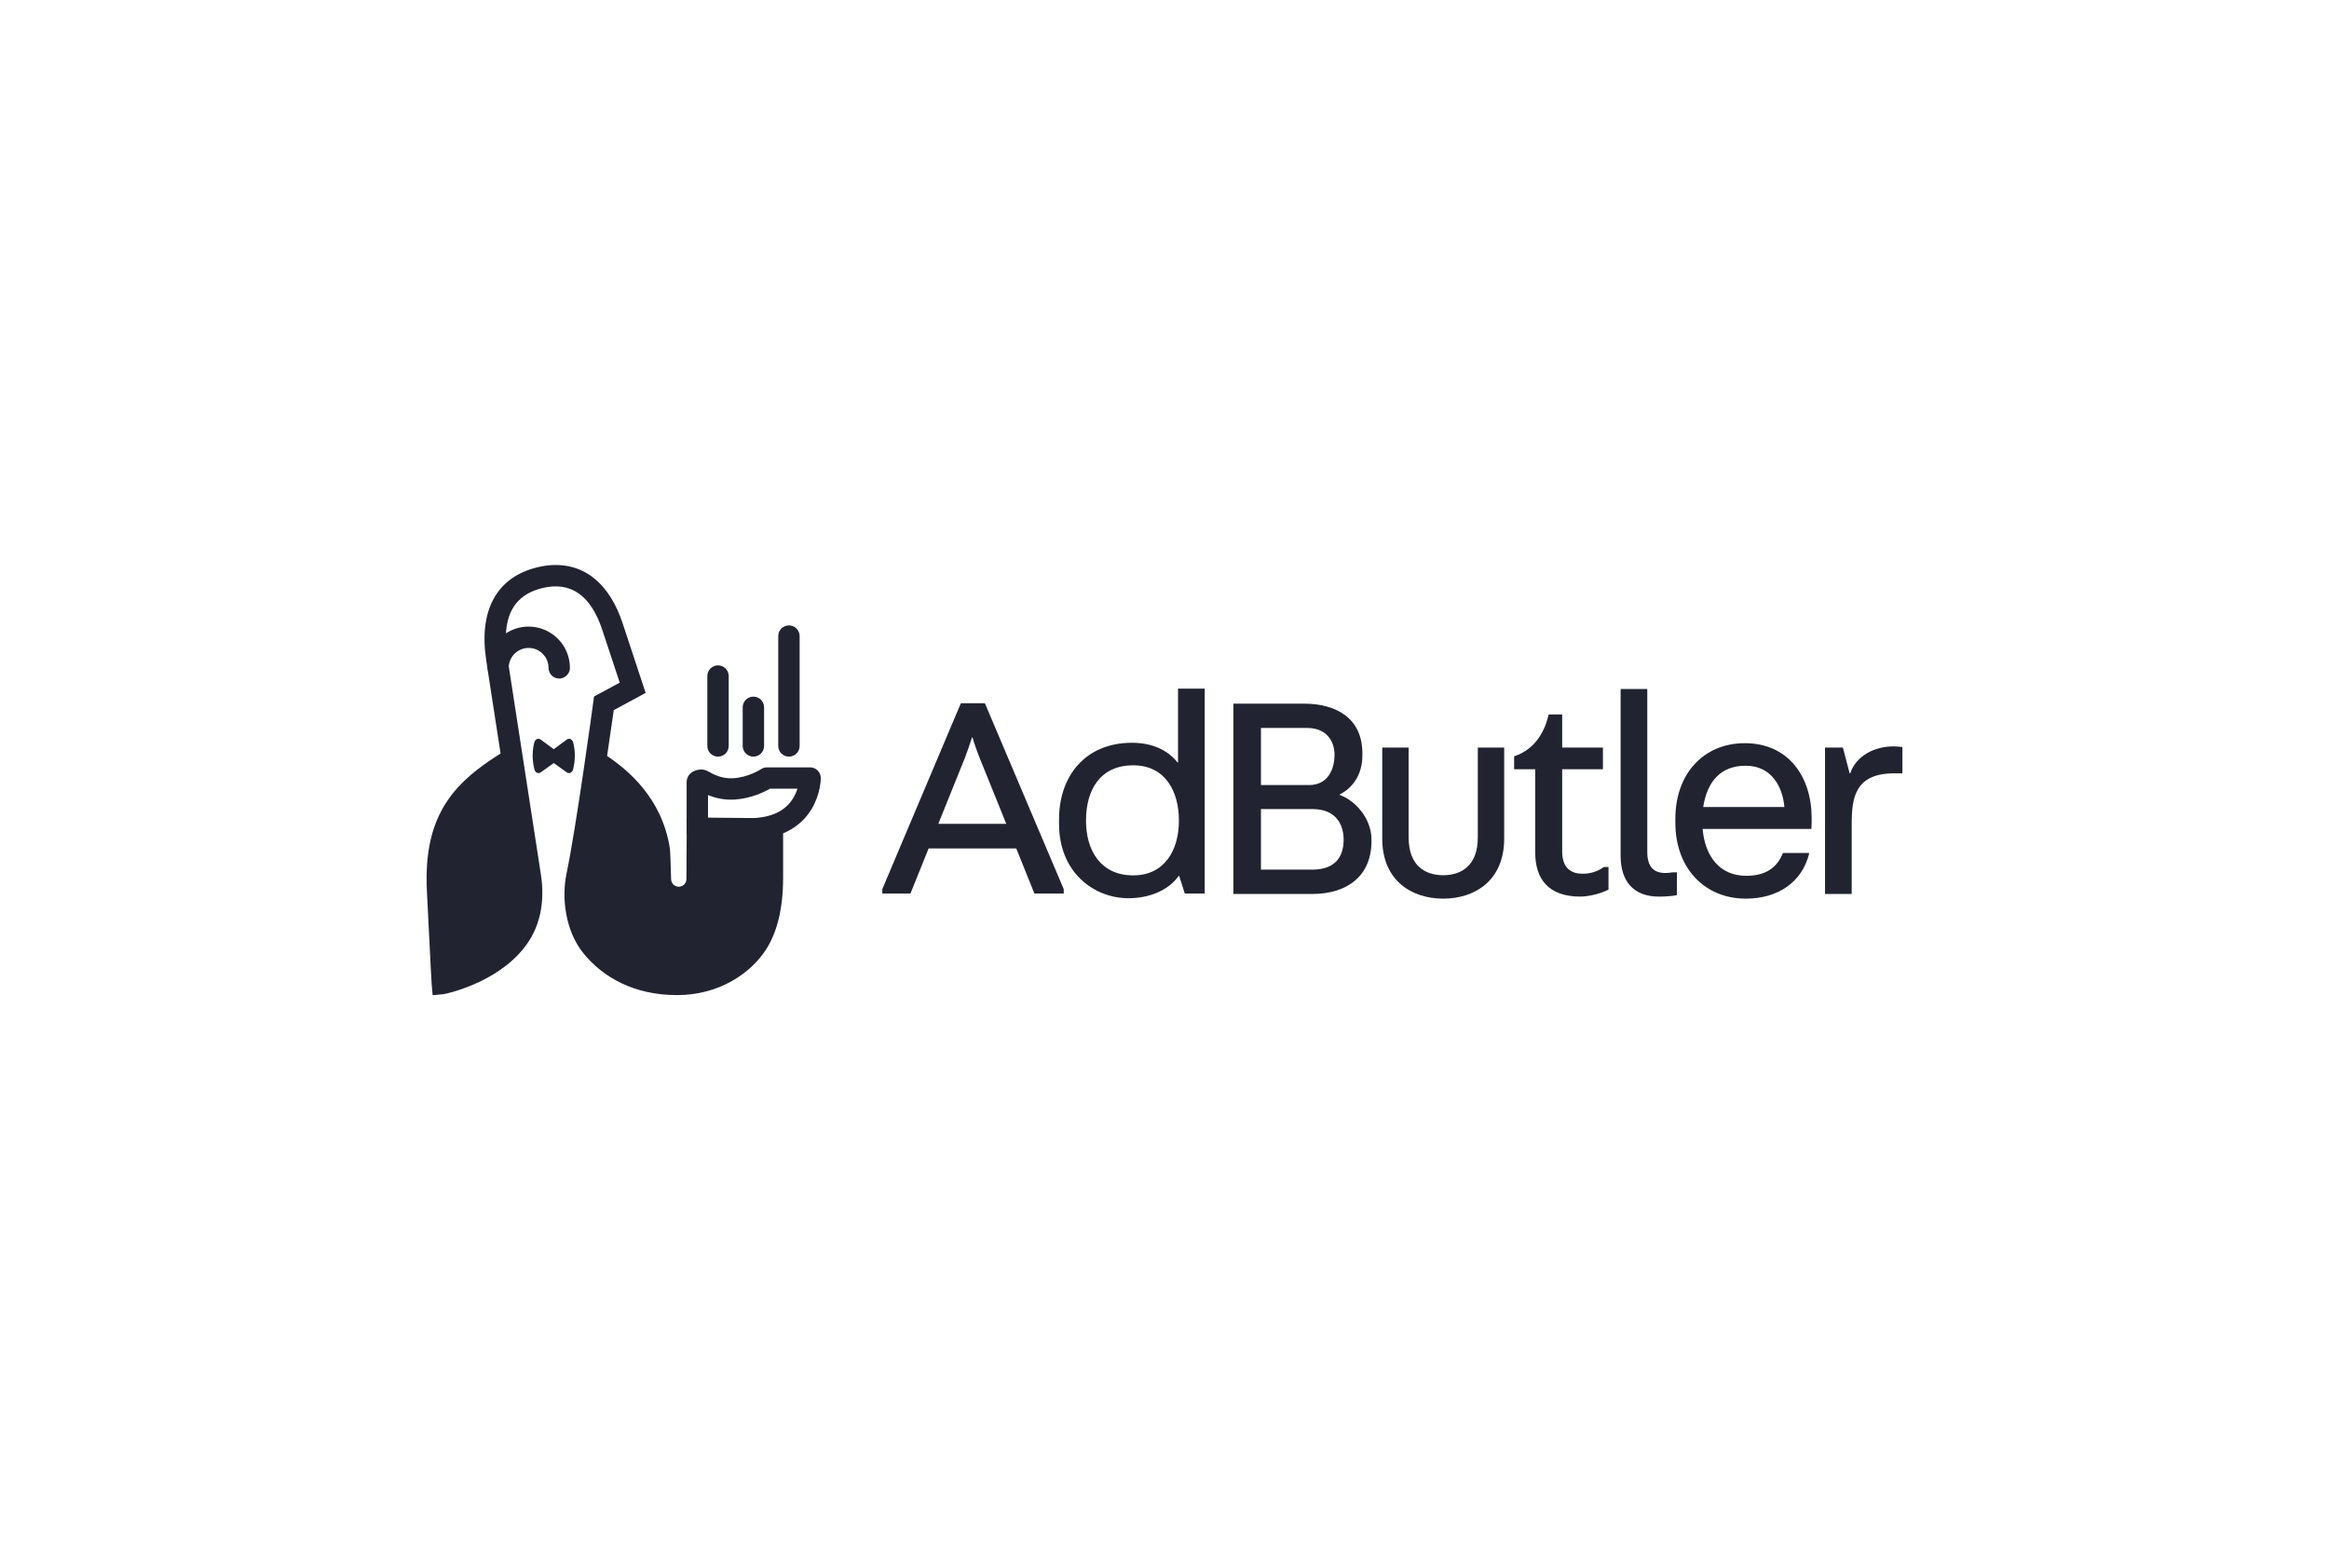 <svg width="202" height="136" viewBox="0 0 202 136" fill="none" xmlns="http://www.w3.org/2000/svg">
<rect width="202" height="136" fill="white"/>
<path fill-rule="evenodd" clip-rule="evenodd" d="M59.566 70.893L59.535 76.242C59.533 76.606 59.239 76.9 58.875 76.902C58.513 76.904 58.215 76.617 58.207 76.255C58.181 75.227 58.13 73.762 58.1 73.571C57.407 69.173 54.43 66.767 52.655 65.559C52.875 64.024 53.144 62.237 53.233 61.588L55.998 60.093L54.004 54.058C53.451 52.384 52.649 51.096 51.622 50.23C50.265 49.088 48.529 48.732 46.6 49.2C43.094 50.053 41.519 52.901 42.165 57.222C42.196 57.424 42.229 57.647 42.266 57.89C42.266 57.899 42.265 57.909 42.265 57.919C42.265 58.024 42.283 58.125 42.316 58.219C42.57 59.889 42.953 62.363 43.417 65.351C42.269 66.073 40.467 67.255 39.182 68.921C37.4 71.23 36.865 73.966 37.028 77.318C37.337 83.709 37.438 85.335 37.442 85.382L37.525 86.309L38.453 86.222C38.64 86.204 43.046 85.292 45.484 82.168C46.816 80.463 47.294 78.321 46.908 75.802C46.329 72.03 45.76 68.356 45.257 65.115C44.777 62.015 44.381 59.464 44.126 57.789C44.194 56.898 44.939 56.193 45.847 56.193C46.795 56.193 47.567 56.959 47.575 57.903C47.579 58.317 47.834 58.694 48.232 58.807C48.86 58.984 49.43 58.518 49.43 57.919C49.43 55.946 47.823 54.341 45.847 54.341C45.123 54.341 44.448 54.557 43.884 54.928C44.005 52.776 45.047 51.484 47.039 51.001C49.498 50.403 51.248 51.627 52.242 54.639L53.75 59.202L51.522 60.406L51.458 60.873C51.444 60.98 49.996 71.658 49.138 75.753C48.684 77.923 49.054 80.77 50.606 82.679C52.318 84.783 55.023 86.301 58.718 86.301C62.412 86.301 65.118 84.379 66.419 82.382C67.385 80.9 67.921 78.829 67.921 76.119V70.971L59.566 70.893Z" fill="#212430"/>
<path fill-rule="evenodd" clip-rule="evenodd" d="M49.716 64.396C49.642 64.111 49.373 63.983 49.164 64.137L48.028 64.974L46.891 64.137C46.682 63.983 46.413 64.111 46.338 64.396C46.266 64.676 46.199 65.06 46.199 65.528C46.199 66.017 46.272 66.429 46.349 66.727C46.422 67.008 46.688 67.133 46.896 66.985L48.028 66.177L49.159 66.985C49.366 67.133 49.633 67.008 49.706 66.727C49.783 66.429 49.856 66.017 49.856 65.528C49.856 65.06 49.789 64.676 49.716 64.396" fill="#212430"/>
<path fill-rule="evenodd" clip-rule="evenodd" d="M61.407 67.826V67.831V67.826ZM60.481 72.967C59.969 72.967 59.554 72.552 59.554 72.041L59.553 67.829C59.551 67.35 59.903 66.824 60.673 66.745C61.03 66.683 61.355 66.863 61.505 66.946C61.858 67.142 62.592 67.551 63.578 67.494C64.924 67.418 65.986 66.718 65.996 66.711C66.151 66.606 66.333 66.55 66.519 66.55H70.262C70.508 66.55 70.745 66.647 70.918 66.822C71.092 66.995 71.19 67.231 71.19 67.477C71.19 67.616 71.166 68.871 70.397 70.155C69.671 71.365 68.142 72.808 64.982 72.808C64.47 72.808 64.054 72.394 64.054 71.882C64.054 71.371 64.47 70.956 64.982 70.956C66.821 70.956 68.108 70.366 68.805 69.203C68.971 68.927 69.085 68.651 69.163 68.402H66.78C66.278 68.689 65.112 69.263 63.682 69.344C62.756 69.396 61.974 69.184 61.408 68.956L61.408 72.04C61.408 72.552 60.994 72.967 60.481 72.967H60.481Z" fill="#212430"/>
<path fill-rule="evenodd" clip-rule="evenodd" d="M68.427 65.619V65.619C67.915 65.619 67.499 65.204 67.499 64.692V55.166C67.499 54.654 67.915 54.239 68.427 54.239C68.939 54.239 69.354 54.654 69.354 55.166V64.692C69.354 65.204 68.939 65.619 68.427 65.619" fill="#212430"/>
<path fill-rule="evenodd" clip-rule="evenodd" d="M65.344 65.619V65.619C64.832 65.619 64.416 65.204 64.416 64.693V61.343C64.416 60.831 64.832 60.416 65.344 60.416C65.856 60.416 66.271 60.831 66.271 61.343V64.693C66.271 65.204 65.856 65.619 65.344 65.619" fill="#212430"/>
<path fill-rule="evenodd" clip-rule="evenodd" d="M62.276 65.619V65.619C61.764 65.619 61.349 65.204 61.349 64.693V58.63C61.349 58.119 61.764 57.704 62.276 57.704C62.788 57.704 63.203 58.119 63.203 58.63V64.693C63.203 65.204 62.788 65.619 62.276 65.619" fill="#212430"/>
<path fill-rule="evenodd" clip-rule="evenodd" d="M109.366 70.166V75.421H113.79C116.128 75.421 116.536 73.949 116.536 72.806C116.536 71.765 116.078 70.166 113.815 70.166H109.366ZM109.366 63.133V68.084H113.536C115.213 68.084 115.747 66.662 115.747 65.443C115.747 64.529 115.264 63.133 113.358 63.133H109.366ZM116.205 68.947C117.552 69.429 118.951 70.978 118.951 72.806V72.959C118.951 76.031 116.764 77.529 113.841 77.529H106.977V61.025H113.078C115.951 61.025 118.163 62.32 118.163 65.342V65.494C118.163 67.17 117.349 68.312 116.205 68.896V68.947Z" fill="#212430"/>
<path fill-rule="evenodd" clip-rule="evenodd" d="M122.174 64.834V72.629C122.174 75.142 123.674 75.904 125.174 75.904C126.674 75.904 128.174 75.142 128.174 72.629V64.834H130.462V72.73C130.462 76.387 127.894 77.935 125.174 77.935C122.454 77.935 119.886 76.387 119.886 72.73V64.834H122.174Z" fill="#212430"/>
<path fill-rule="evenodd" clip-rule="evenodd" d="M139.026 64.834V66.713H135.492V73.847C135.492 75.346 136.331 75.777 137.272 75.777C137.933 75.777 138.594 75.574 139.102 75.193H139.509V77.148C138.899 77.479 137.831 77.758 137.068 77.758C134.323 77.758 133.153 76.26 133.153 73.924V66.713H131.323V65.596C133.255 64.936 133.992 63.336 134.323 61.965H135.492V64.834H139.026Z" fill="#212430"/>
<path fill-rule="evenodd" clip-rule="evenodd" d="M142.873 73.901C142.873 75.475 143.738 75.881 145.059 75.653H145.441V77.633C145.11 77.71 144.373 77.76 143.89 77.76C141.704 77.76 140.56 76.465 140.56 74.205V59.756H142.873V73.901Z" fill="#212430"/>
<path fill-rule="evenodd" clip-rule="evenodd" d="M151.41 66.408C149.173 66.408 148.054 67.855 147.724 69.988H154.765C154.613 68.261 153.672 66.408 151.41 66.408ZM156.926 73.974C156.316 76.513 154.206 77.935 151.41 77.935C147.876 77.935 145.308 75.32 145.308 71.359V71.004C145.308 67.094 147.774 64.453 151.333 64.453C155.121 64.453 157.13 67.373 157.13 70.953C157.13 71.308 157.13 71.511 157.104 71.892H147.672C147.876 74.228 149.122 75.955 151.461 75.955C153.113 75.955 154.13 75.269 154.638 73.974H156.926Z" fill="#212430"/>
<path fill-rule="evenodd" clip-rule="evenodd" d="M160.602 77.529H158.289V64.834H159.839L160.424 67.068H160.475C160.983 65.545 162.585 64.732 164.212 64.732C164.365 64.732 164.822 64.758 165 64.783V67.068H164.288C160.882 67.068 160.602 69.201 160.602 71.486V77.529Z" fill="#212430"/>
<path fill-rule="evenodd" clip-rule="evenodd" d="M84.303 63.961C84.176 64.392 83.795 65.459 83.693 65.713L81.38 71.451H87.278L84.939 65.662C84.837 65.408 84.456 64.392 84.354 63.961H84.303ZM88.142 73.583H80.541L78.965 77.493H76.524V77.112L83.337 60.99H85.422L92.26 77.112V77.493H89.718L88.142 73.583Z" fill="#212430"/>
<path fill-rule="evenodd" clip-rule="evenodd" d="M94.192 71.171C94.192 73.786 95.489 75.919 98.285 75.919C101.005 75.919 102.25 73.736 102.25 71.171C102.25 68.607 101.055 66.373 98.285 66.373C95.438 66.373 94.192 68.48 94.192 71.171ZM98.183 64.418C99.963 64.418 101.31 65.078 102.124 66.119H102.174V59.721H104.488V77.493H102.759L102.276 75.969H102.225C101.31 77.265 99.607 77.899 97.878 77.899C94.878 77.899 91.853 75.665 91.853 71.451V71.07C91.853 67.261 94.167 64.418 98.183 64.418Z" fill="#212430"/>
</svg>

